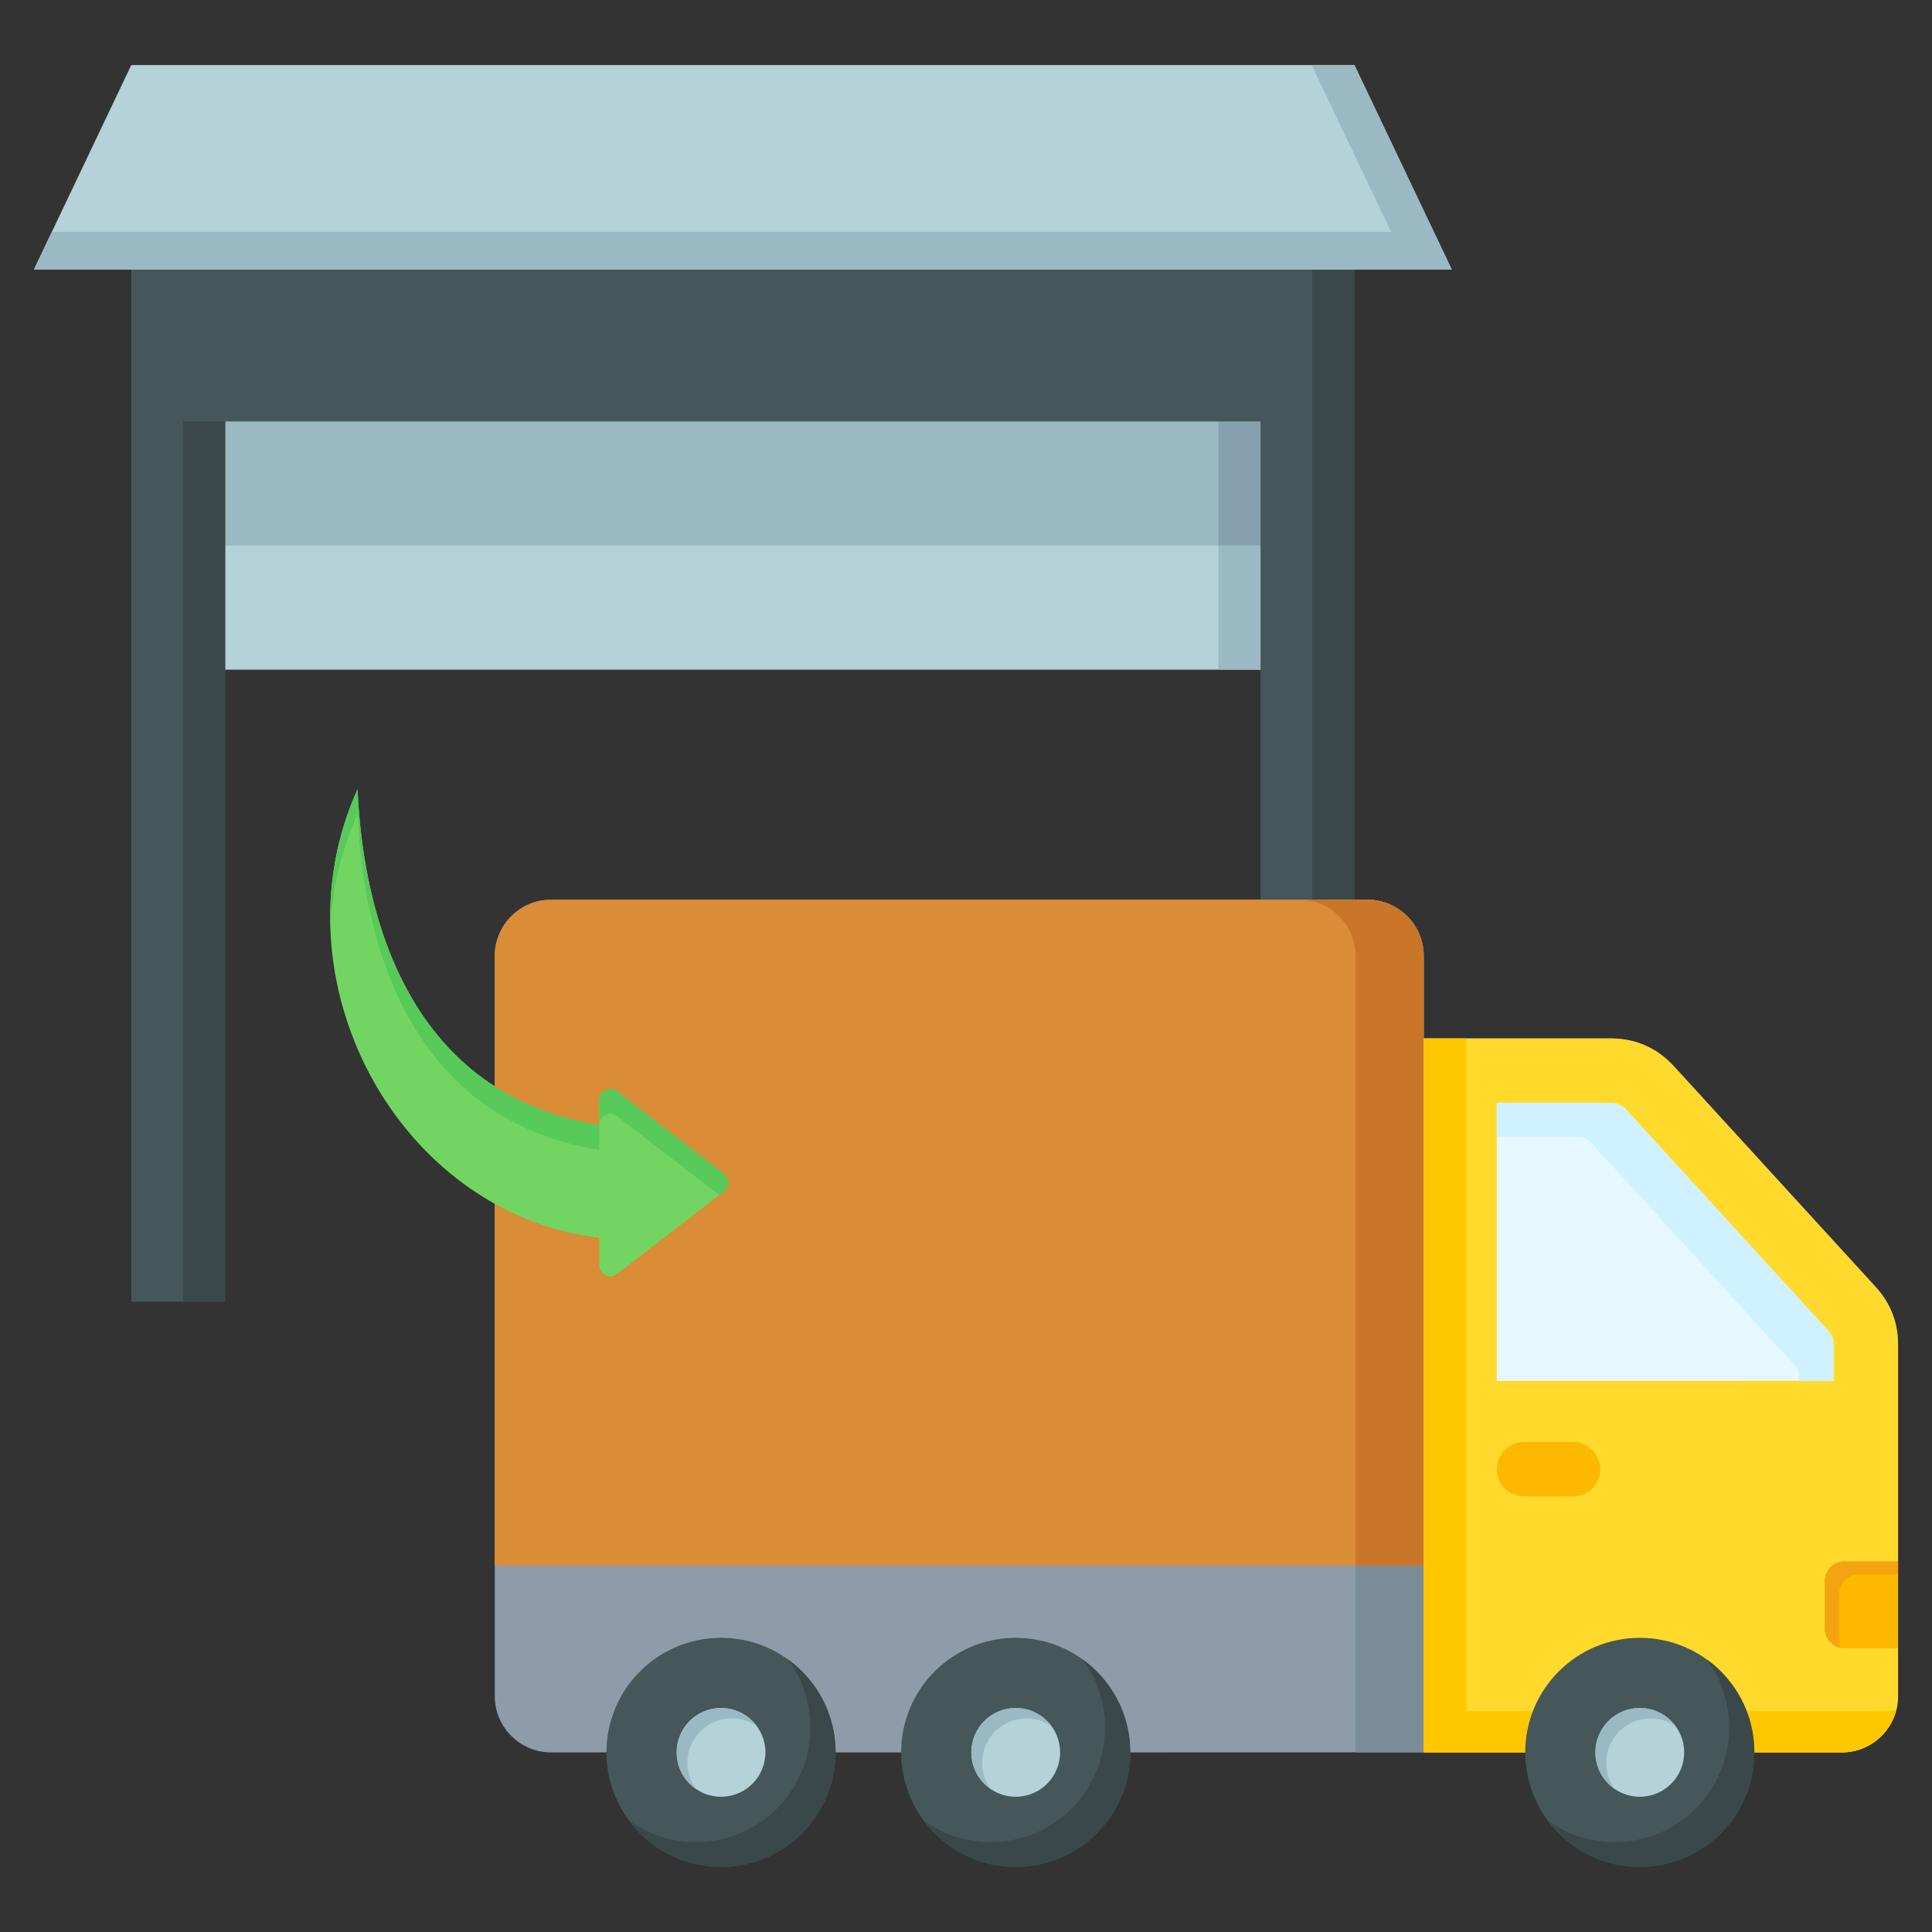 <svg width="130" height="130" viewBox="0 0 130 130" fill="none" xmlns="http://www.w3.org/2000/svg">
<rect x="0" y="0" width="130" height="130" fill="#333333" stroke="none"/>
<path fill-rule="evenodd" clip-rule="evenodd" d="M14.123 24.088H85.847V45.05H14.123V24.088Z" fill="#9BB9C3"/>
<path fill-rule="evenodd" clip-rule="evenodd" d="M14.124 24.088H85.847V45.05H81.984V24.088L14.124 24.088Z" fill="#87A0AF"/>
<path fill-rule="evenodd" clip-rule="evenodd" d="M14.123 36.705H85.847V45.05H14.123V36.705Z" fill="#B4D2D7"/>
<path fill-rule="evenodd" clip-rule="evenodd" d="M81.984 36.705H85.847V45.05H81.984V36.705Z" fill="#9BB9C3"/>
<path fill-rule="evenodd" clip-rule="evenodd" d="M8.839 14.27H91.131V87.593H84.818V28.358H15.152V87.593H8.839V14.27Z" fill="#465759"/>
<path fill-rule="evenodd" clip-rule="evenodd" d="M88.294 14.27H91.131V87.594H88.294V14.27ZM15.152 28.358V87.594H12.315V28.358H15.152Z" fill="#3A484A"/>
<path fill-rule="evenodd" clip-rule="evenodd" d="M8.834 4.379H91.136L97.685 18.132H2.285L8.834 4.379Z" fill="#B4D2D7"/>
<path fill-rule="evenodd" clip-rule="evenodd" d="M88.262 4.379H91.136L97.685 18.132H2.285L3.487 15.608H93.609L88.262 4.379Z" fill="#9BB9C3"/>
<path fill-rule="evenodd" clip-rule="evenodd" d="M108.636 117.913L37.069 117.914C34.992 117.914 33.292 116.215 33.292 114.137V64.318C33.292 62.241 34.992 60.541 37.069 60.541H92.022C94.1 60.541 95.799 62.241 95.799 64.318V69.873H108.374C110.056 69.873 111.505 70.511 112.64 71.753L126.201 86.585C127.214 87.693 127.715 88.984 127.715 90.486V114.137C127.715 116.217 126.019 117.914 123.938 117.914H108.636V117.913Z" fill="#8D9CA8"/>
<path fill-rule="evenodd" clip-rule="evenodd" d="M91.216 102.863H95.799V117.913H91.216V102.863Z" fill="#7A8C98"/>
<path fill-rule="evenodd" clip-rule="evenodd" d="M95.799 105.341H33.292V64.318C33.292 62.241 34.992 60.541 37.069 60.541H92.022C94.1 60.541 95.799 62.241 95.799 64.318V105.341Z" fill="#DA8C36"/>
<path fill-rule="evenodd" clip-rule="evenodd" d="M95.799 105.341H91.217V64.318C91.217 62.241 89.517 60.541 87.44 60.541H92.022C94.1 60.541 95.799 62.241 95.799 64.318V105.341Z" fill="#C97629"/>
<path fill-rule="evenodd" clip-rule="evenodd" d="M95.799 69.873V105.342V117.914H108.636H123.938C126.018 117.914 127.715 116.217 127.715 114.137V90.486C127.715 88.985 127.213 87.693 126.2 86.585L112.64 71.754C111.505 70.512 110.056 69.874 108.374 69.874H95.799V69.873Z" fill="#FFDA2D"/>
<path fill-rule="evenodd" clip-rule="evenodd" d="M95.799 69.873V105.342V117.914H108.636H123.938C125.706 117.914 127.197 116.688 127.604 115.043C127.342 115.101 127.069 115.132 126.79 115.132H111.488H98.65V102.56V69.873H95.799Z" fill="#FFC700"/>
<path fill-rule="evenodd" clip-rule="evenodd" d="M123.372 92.915V90.486C123.372 90.07 123.275 89.822 122.995 89.515L109.435 74.684C109.123 74.343 108.836 74.216 108.374 74.216H100.716L100.717 92.916L123.372 92.915Z" fill="#E6F8FF"/>
<path fill-rule="evenodd" clip-rule="evenodd" d="M123.372 92.915V90.486C123.372 90.07 123.275 89.822 122.995 89.515L109.435 74.684C109.123 74.343 108.836 74.216 108.374 74.216H100.716V76.507H106.083C106.545 76.507 106.832 76.634 107.144 76.975L120.704 91.806C120.984 92.112 121.081 92.362 121.081 92.776V92.915H123.372Z" fill="#D0F1FF"/>
<path fill-rule="evenodd" clip-rule="evenodd" d="M127.715 105.058V110.91H124.12C123.385 110.91 122.785 110.311 122.785 109.575V106.394C122.785 105.658 123.385 105.059 124.12 105.059H127.715V105.058Z" fill="#FDB800"/>
<path fill-rule="evenodd" clip-rule="evenodd" d="M127.715 105.058V105.934H125.087C124.352 105.934 123.752 106.533 123.752 107.269V110.451C123.752 110.6 123.777 110.743 123.822 110.877C123.23 110.741 122.785 110.208 122.785 109.575V106.394C122.785 105.658 123.385 105.059 124.121 105.059H127.715V105.058Z" fill="#F4A40E"/>
<path fill-rule="evenodd" clip-rule="evenodd" d="M105.844 97.029C106.856 97.029 107.677 97.85 107.677 98.862C107.677 99.874 106.856 100.695 105.844 100.695H102.549C101.537 100.695 100.716 99.874 100.716 98.862C100.716 97.85 101.537 97.029 102.549 97.029H105.844Z" fill="#FDB800"/>
<path fill-rule="evenodd" clip-rule="evenodd" d="M110.338 110.206C114.595 110.206 118.046 113.657 118.046 117.914C118.046 122.171 114.595 125.622 110.338 125.622C106.081 125.622 102.63 122.171 102.63 117.914C102.63 113.657 106.081 110.206 110.338 110.206ZM68.345 110.206C72.602 110.206 76.053 113.656 76.053 117.914C76.053 122.171 72.602 125.622 68.345 125.622C64.088 125.622 60.637 122.171 60.637 117.914C60.637 113.656 64.088 110.206 68.345 110.206ZM48.517 110.206C52.774 110.206 56.225 113.656 56.225 117.914C56.225 122.171 52.774 125.622 48.517 125.622C44.26 125.622 40.809 122.171 40.809 117.914C40.809 113.656 44.26 110.206 48.517 110.206Z" fill="#465759"/>
<path fill-rule="evenodd" clip-rule="evenodd" d="M114.84 111.657C116.782 113.057 118.046 115.337 118.046 117.914C118.046 122.171 114.595 125.622 110.338 125.622C107.799 125.622 105.548 124.395 104.143 122.501C105.41 123.414 106.965 123.953 108.645 123.953C112.902 123.953 116.354 120.502 116.354 116.244C116.354 114.526 115.791 112.939 114.84 111.657ZM72.847 111.657C74.789 113.056 76.053 115.337 76.053 117.913C76.053 122.171 72.602 125.621 68.345 125.621C65.807 125.621 63.555 124.394 62.151 122.501C63.417 123.414 64.972 123.952 66.653 123.952C70.91 123.952 74.361 120.501 74.361 116.244C74.361 114.526 73.798 112.939 72.847 111.657ZM53.019 111.657C54.961 113.056 56.225 115.337 56.225 117.913C56.225 122.171 52.774 125.621 48.517 125.621C45.979 125.621 43.727 124.394 42.322 122.501C43.589 123.414 45.144 123.952 46.825 123.952C51.082 123.952 54.533 120.501 54.533 116.244C54.533 114.526 53.97 112.939 53.019 111.657Z" fill="#3A484A"/>
<path fill-rule="evenodd" clip-rule="evenodd" d="M68.345 114.927C66.694 114.927 65.358 116.262 65.358 117.913C65.358 119.565 66.694 120.9 68.345 120.9C69.996 120.9 71.332 119.565 71.332 117.913C71.332 116.262 69.996 114.927 68.345 114.927ZM110.338 114.927C108.687 114.927 107.351 116.262 107.351 117.913C107.351 119.565 108.687 120.9 110.338 120.9C111.989 120.9 113.325 119.565 113.325 117.913C113.325 116.262 111.989 114.927 110.338 114.927ZM48.517 114.927C46.866 114.927 45.53 116.262 45.53 117.913C45.53 119.565 46.866 120.9 48.517 120.9C50.168 120.9 51.504 119.565 51.504 117.913C51.504 116.262 50.168 114.927 48.517 114.927Z" fill="#B4D2D7"/>
<path fill-rule="evenodd" clip-rule="evenodd" d="M68.345 114.927C66.694 114.927 65.358 116.262 65.358 117.913C65.358 118.941 65.876 119.846 66.664 120.383C66.299 119.888 66.083 119.275 66.083 118.611C66.083 116.96 67.418 115.624 69.07 115.624C69.694 115.624 70.272 115.815 70.751 116.141C70.207 115.404 69.332 114.927 68.345 114.927ZM110.338 114.927C108.687 114.927 107.351 116.262 107.351 117.913C107.351 118.941 107.868 119.846 108.657 120.383C108.291 119.888 108.075 119.275 108.075 118.611C108.075 116.96 109.411 115.624 111.062 115.624C111.686 115.624 112.265 115.815 112.743 116.141C112.199 115.404 111.325 114.927 110.338 114.927ZM48.517 114.927C46.866 114.927 45.53 116.262 45.53 117.913C45.53 118.941 46.047 119.846 46.836 120.383C46.47 119.888 46.254 119.275 46.254 118.611C46.254 116.96 47.59 115.624 49.241 115.624C49.865 115.624 50.444 115.815 50.922 116.141C50.379 115.404 49.504 114.927 48.517 114.927Z" fill="#9BB9C3"/>
<path fill-rule="evenodd" clip-rule="evenodd" d="M40.324 83.29V85.129C40.324 85.737 41.023 86.108 41.526 85.72L48.712 80.167C49.098 79.868 49.098 79.286 48.712 78.987L41.526 73.434C41.023 73.046 40.324 73.417 40.324 74.025V75.701C27.692 73.665 24.458 62.003 24.058 53.106C18.309 65.801 26.651 81.636 40.324 83.29Z" fill="#72D561"/>
<path fill-rule="evenodd" clip-rule="evenodd" d="M48.39 80.415L48.712 80.167C49.098 79.868 49.098 79.286 48.712 78.987L41.526 73.434C41.023 73.046 40.324 73.418 40.324 74.025V75.702V77.379C27.692 75.342 24.458 63.681 24.058 54.783C22.921 57.294 22.337 59.928 22.235 62.551C22.112 59.382 22.678 56.154 24.058 53.106C24.458 62.004 27.692 73.665 40.324 75.702C40.324 75.095 41.023 74.723 41.526 75.111L48.39 80.415Z" fill="#57CA5A"/>
</svg>
